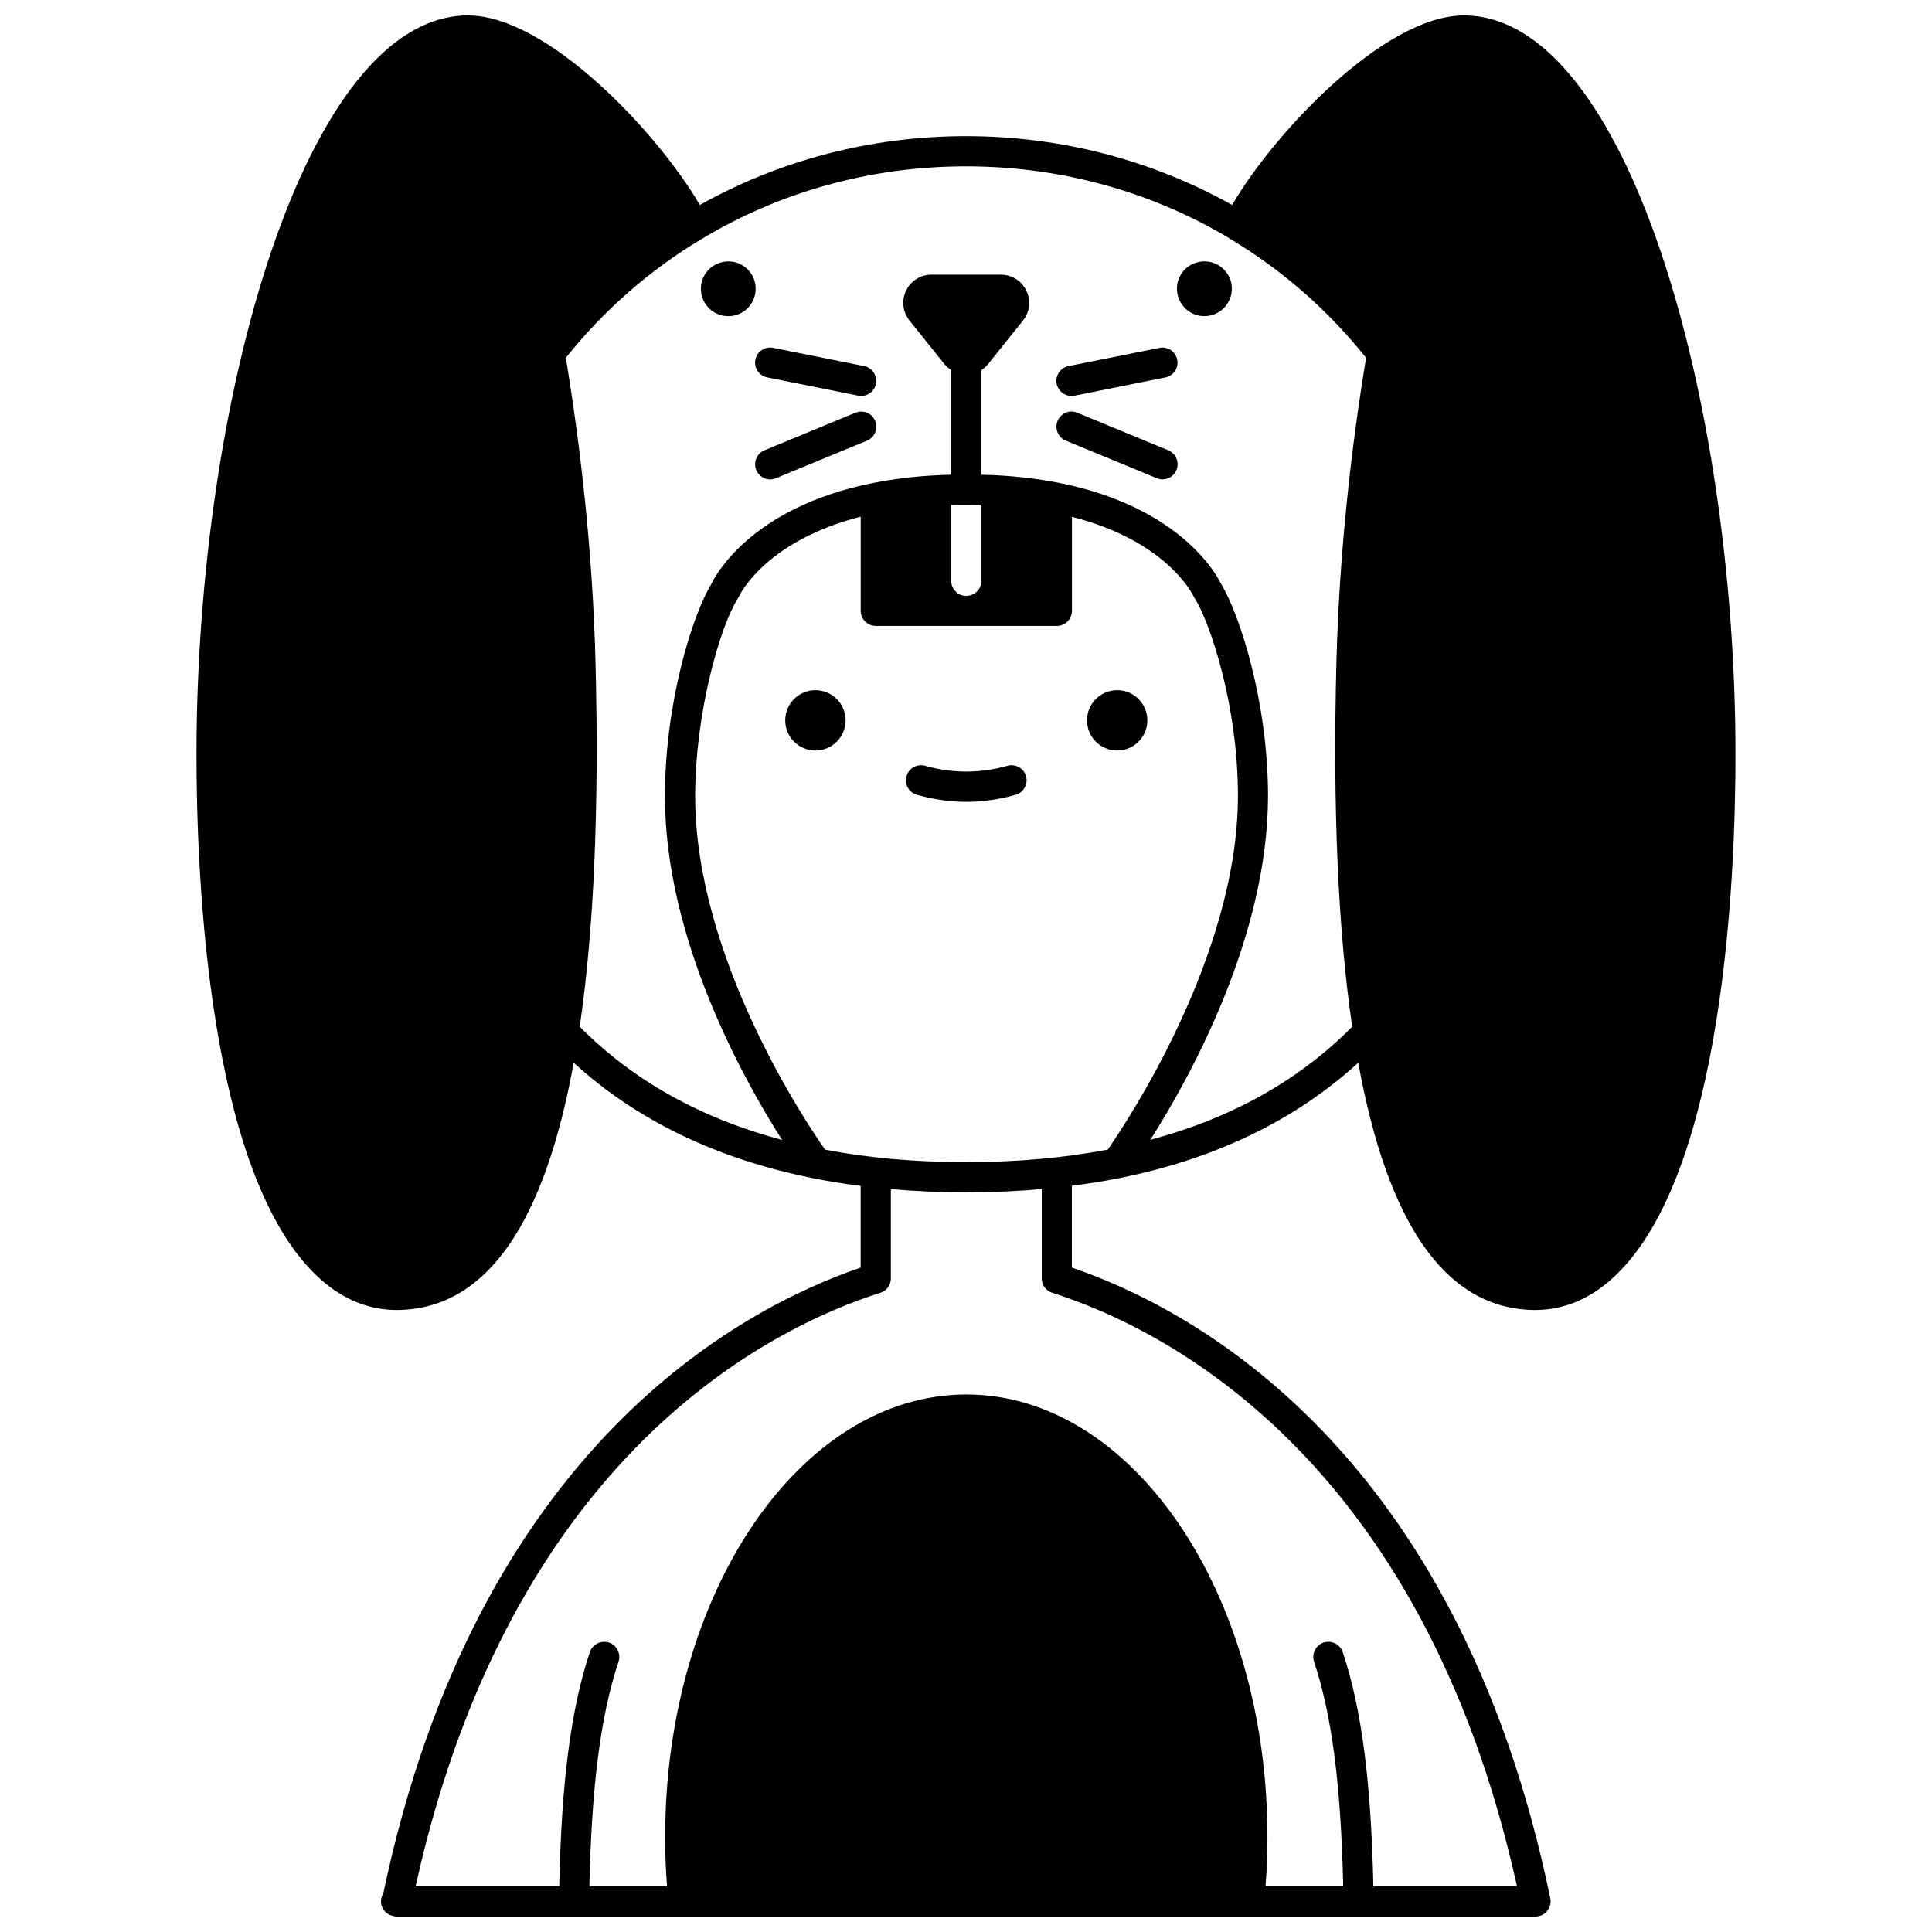 <?xml version="1.0" encoding="UTF-8"?>
<!-- Uploaded to: ICON Repo, www.svgrepo.com, Generator: ICON Repo Mixer Tools -->
<svg width="800px" height="800px" version="1.1" viewBox="144 144 512 512" xmlns="http://www.w3.org/2000/svg">
 <defs>
  <clipPath id="a">
   <path d="m196 148.09h408v503.81h-408z"/>
  </clipPath>
 </defs>
 <path d="m459.1 226.54c1.16 0.801 2.559 1.238 4.078 1.238 4 0 7.277-3.238 7.277-7.277 0-4-3.277-7.238-7.277-7.238-4.039 0-7.277 3.238-7.277 7.238 0 2.523 1.277 4.719 3.199 6.039z"/>
 <path d="m448.06 334.9c0 4.418-3.578 7.996-7.996 7.996-4.414 0-7.996-3.578-7.996-7.996 0-4.414 3.582-7.996 7.996-7.996 4.418 0 7.996 3.582 7.996 7.996"/>
 <path d="m426.43 260.77 16.672 6.879 7.438 3.078c0.52 0.199 1 0.32 1.52 0.32 1.598 0 3.078-0.961 3.719-2.481 0.84-2.039-0.121-4.398-2.199-5.238l-24.109-9.957c-0.52-0.199-1-0.32-1.52-0.32-1.559 0-3.039 0.961-3.68 2.481-0.84 2.043 0.121 4.398 2.16 5.238z"/>
 <path d="m427.95 248.94c0.238 0 0.52 0 0.801-0.078l24.109-4.84c2.16-0.441 3.559-2.559 3.117-4.719-0.398-1.879-2.039-3.199-3.879-3.199-0.281 0-0.52 0.039-0.801 0.078l-24.152 4.84c-2.16 0.441-3.559 2.559-3.117 4.719 0.402 1.879 2.043 3.199 3.922 3.199z"/>
 <path d="m413.15 354.62c2.121-0.602 3.359-2.801 2.758-4.918-0.602-2.121-2.84-3.359-4.918-2.758-7.277 2.039-14.594 2.039-21.832 0-2.121-0.602-4.32 0.641-4.918 2.758-0.602 2.121 0.602 4.32 2.758 4.918 4.32 1.238 8.715 1.879 13.074 1.879 4.363 0 8.762-0.641 13.078-1.879z"/>
 <path d="m347.34 244.02 24.109 4.84c0.238 0.078 0.52 0.078 0.758 0.078 1.879 0 3.559-1.32 3.918-3.199 0.441-2.16-0.961-4.277-3.117-4.719l-24.109-4.84c-2.16-0.441-4.277 0.961-4.719 3.117-0.441 2.164 0.961 4.285 3.16 4.723z"/>
 <path d="m368.09 334.9c0 4.418-3.578 7.996-7.996 7.996s-7.996-3.578-7.996-7.996c0-4.414 3.578-7.996 7.996-7.996s7.996 3.582 7.996 7.996"/>
 <g clip-path="url(#a)">
  <path d="m441.02 456.14c25.23-5.117 46.301-15.312 62.938-30.508 7.719 42.543 22.91 64.496 45.422 65.496 0.441 0 0.918 0.039 1.359 0.039 7.879 0 15.074-3.078 21.434-9.195 28.668-27.391 31.746-105.6 31.746-137.95 0-94.605-28.91-195.93-71.973-195.93-21.031 0-50.262 31.066-61.418 50.223-21.152-11.836-45.301-18.234-70.531-18.234s-49.383 6.398-70.535 18.234c-11.156-19.156-40.383-50.223-61.418-50.223-43.062 0-71.973 101.32-71.973 195.93 0 32.348 3.078 110.56 31.746 137.95 6.359 6.117 13.555 9.195 21.434 9.195 0.441 0 0.918-0.039 1.359-0.039 22.512-1 37.707-22.953 45.422-65.496 16.672 15.234 37.824 25.43 63.137 30.547 4.199 0.84 8.477 1.559 12.914 2.078v21.672c-31.906 10.875-101.76 47.863-126.51 165.9-0.398 0.602-0.602 1.32-0.602 2.078 0 1.953 1.414 3.516 3.293 3.859 0.051 0.012 0.094 0.051 0.145 0.059 0.113 0.016 0.215 0.02 0.32 0.031 0.082 0.004 0.152 0.047 0.238 0.047h0.238l46.832 0.004h254.9c1.801 0 3.32-1.199 3.797-2.84 0.078-0.16 0.121-0.32 0.121-0.48 0.039-0.199 0.078-0.441 0.078-0.68 0-0.281-0.039-0.559-0.078-0.801-24.59-119.04-94.766-156.26-126.79-167.18v-21.711c4.445-0.52 8.762-1.238 12.961-2.078zm-143.39-40.062c3.758-25.59 5.156-57.656 4.199-96.164-0.758-30.23-4.117-58.34-7.879-81.09 10.117-12.676 22.23-23.23 35.746-31.348 20.836-12.598 44.984-19.395 70.297-19.395 23.789 0 46.543 5.996 66.496 17.152 1.281 0.719 2.559 1.441 3.797 2.238 13.516 8.117 25.629 18.672 35.746 31.348-3.758 22.75-7.117 50.859-7.879 81.09-0.961 38.504 0.441 70.574 4.199 96.164-14.074 14.234-31.949 24.23-53.5 29.988 10.316-16.195 31.188-53.66 31.188-91.164 0-24.672-7.438-48.023-12.516-56.297-0.039-0.121-0.121-0.199-0.16-0.281v-0.039c-1.398-2.68-8.355-14.473-27.828-22.031-4.277-1.68-9.117-3.117-14.676-4.238-6.078-1.199-12.957-2.039-20.793-2.199l0.004-27.75c0.68-0.441 1.32-0.961 1.84-1.641l9.195-11.477c1.801-2.238 2.16-5.277 0.879-7.918-1.238-2.598-3.84-4.238-6.719-4.238h-18.395c-2.918 0-5.477 1.641-6.758 4.238-1.238 2.641-0.879 5.68 0.918 7.918l9.195 11.477c0.52 0.68 1.16 1.199 1.84 1.641v27.75c-7.836 0.16-14.715 1-20.793 2.199-33.109 6.637-42.184 25.551-42.785 26.75v0.039c-5.078 8.398-12.273 31.547-12.273 56.219 0 37.785 20.793 75.012 31.066 91.086-21.582-5.758-39.539-15.754-53.652-30.027zm106.44-138.27v20.113c0 2.207-1.793 4-4 4s-4-1.793-4-4v-20.113c1.32-0.078 2.641-0.078 4-0.078s2.68 0 4 0.078zm141.95 366.1h-38.066c-0.602-27.828-3.117-47.102-8.117-62.098-0.719-2.078-2.957-3.199-5.078-2.519-2.078 0.719-3.199 2.957-2.519 5.078 4.719 14.156 7.117 32.629 7.719 59.539h-20.594c0.359-4.199 0.52-8.559 0.52-13.035 0-64.695-35.785-117.32-79.809-117.32s-79.809 52.621-79.809 117.32c0 4.477 0.16 8.836 0.52 13.035h-20.594c0.602-26.91 3-45.383 7.719-59.539 0.68-2.121-0.441-4.359-2.519-5.078-2.121-0.68-4.359 0.441-5.078 2.519-5 14.996-7.516 34.266-8.117 62.098h-38.066c25.309-114.6 94.363-148.14 123.15-157.3 1.719-0.52 2.801-2.078 2.801-3.797v-23.711c6.398 0.598 13.035 0.879 19.914 0.879 6.918 0 13.637-0.281 20.074-0.879v23.711c0 1.719 1.078 3.277 2.801 3.797 28.785 9.156 97.797 42.703 123.15 157.3zm-146.02-191.93c-13.355 0-25.789-1.078-37.348-3.32-4.918-6.996-34.426-50.82-34.426-93.645 0-22.23 6.637-45.062 11.277-52.379 0.121-0.16 0.238-0.32 0.32-0.52v-0.039c0.48-1 7.438-14.793 32.27-21.152v24.949c0 2.199 1.801 4 4 4h47.984c2.199 0 4-1.801 4-4v-24.91c24.75 6.316 31.707 20.031 32.27 21.113 0.078 0.16 0.16 0.359 0.281 0.52 0.039 0.039 0.078 0.078 0.121 0.16 3.957 6.477 11.316 28.148 11.316 52.141 0 42.504-29.629 86.727-34.508 93.766-11.609 2.195-24.125 3.316-37.559 3.316z"/>
 </g>
 <path d="m370.69 253.38-24.109 9.957c-2.039 0.84-3 3.199-2.16 5.238 0.641 1.52 2.121 2.481 3.68 2.481 0.52 0 1.039-0.121 1.52-0.32l24.152-9.957c2.039-0.84 3-3.199 2.16-5.238-0.844-2.043-3.203-3-5.242-2.16z"/>
 <path d="m337.02 227.79c4 0 7.238-3.238 7.238-7.277 0-4-3.238-7.238-7.238-7.238-4.039 0-7.277 3.238-7.277 7.238 0 4.035 3.238 7.277 7.277 7.277z"/>
</svg>